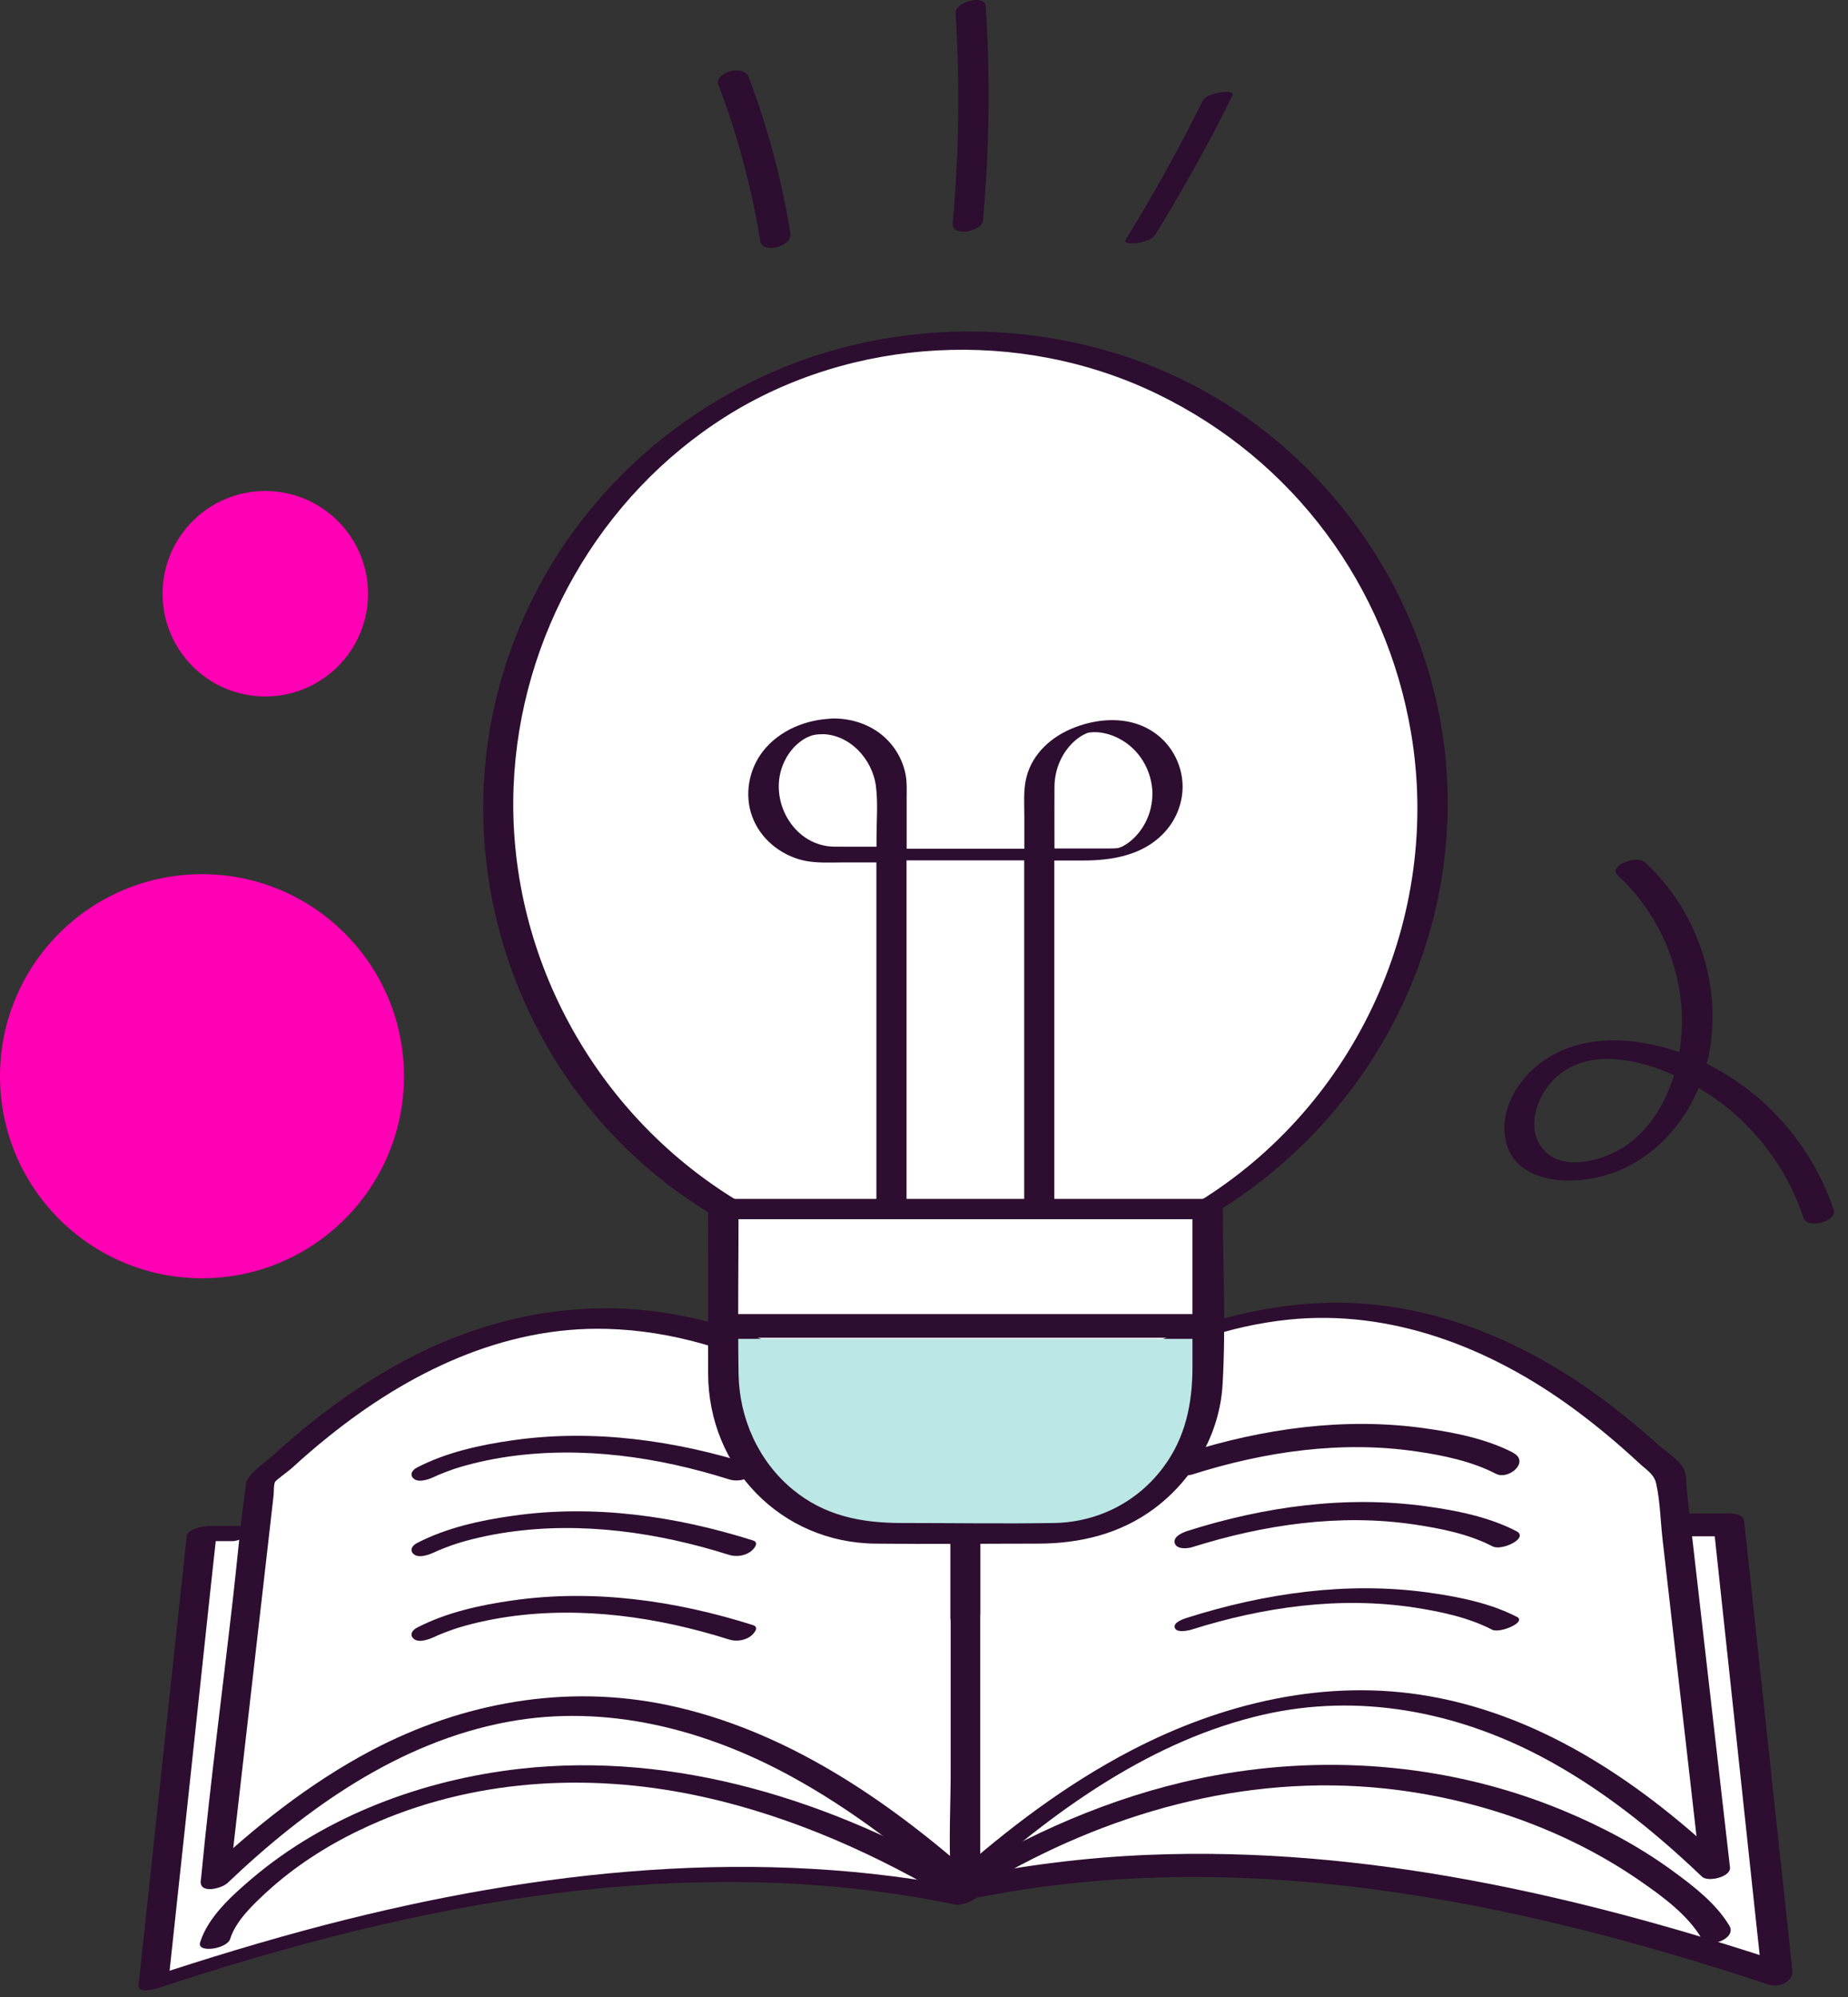 <?xml version="1.0" encoding="UTF-8"?>
<svg xmlns="http://www.w3.org/2000/svg" width="87" height="94" viewBox="0 0 87 94" fill="none">
  <rect x="0" y="0" width="87" height="94" fill="#333333" stroke="none"/>
  <path d="M81.391 71.776H79.641L78.938 72.121L78.625 69.374C71.713 62.612 64.586 60.145 56.84 62.592V56.91H34.047V62.996C26.302 60.549 19.175 63.016 12.262 69.778L11.95 72.525L11.247 72.173H9.496L7.225 93.32C19.292 89.311 32.511 86.57 45.444 89.298V89.031C45.808 88.914 46.166 88.803 46.531 88.692C59.118 86.33 71.934 89.018 83.663 92.916L81.391 71.776Z" fill="white"></path>
  <path d="M34.099 56.832H56.795C63.173 52.979 67.443 45.982 67.443 37.989C67.443 25.844 57.596 15.997 45.45 15.997C33.305 15.997 23.457 25.844 23.457 37.989C23.457 45.982 27.721 52.986 34.106 56.832H34.099Z" fill="white"></path>
  <path d="M45.984 88.504C49.87 85.054 54.335 81.884 59.477 80.706C63.968 79.678 68.537 80.556 72.579 82.691C75.371 84.169 77.851 86.16 80.129 88.334C80.402 88.595 81.496 88.354 81.444 87.892C81.007 84.084 80.571 80.27 80.135 76.463C79.894 74.36 79.654 72.264 79.413 70.162C79.374 69.843 79.413 69.4 79.257 69.121C79.035 68.704 78.391 68.294 78.039 67.982C77.61 67.591 77.167 67.214 76.718 66.843C75.898 66.172 75.046 65.534 74.16 64.955C71.075 62.924 67.6 61.557 63.889 61.343C60.179 61.128 56.216 62.189 52.786 63.907C50.729 64.936 48.796 66.211 46.973 67.611C46.479 67.988 45.991 68.379 45.515 68.776C45.242 69.004 44.852 69.218 44.76 69.563C44.734 69.654 44.76 69.784 44.76 69.882C44.76 71.659 44.76 73.436 44.76 75.213C44.76 77.842 44.76 80.478 44.76 83.108C44.76 84.839 44.656 86.603 44.76 88.328C44.76 88.419 44.76 88.51 44.76 88.601C44.76 88.972 46.121 88.731 46.121 88.237C46.121 82.685 46.121 77.139 46.121 71.588C46.121 70.793 46.121 69.993 46.121 69.199L45.977 69.472C50.156 65.912 55.083 62.684 60.674 62.111C65.51 61.616 70.157 63.439 74.017 66.257C75.124 67.064 76.171 67.943 77.174 68.873C77.532 69.205 77.864 69.381 77.968 69.824C78.157 70.663 78.17 71.581 78.267 72.427C78.619 75.519 78.97 78.604 79.328 81.695C79.576 83.882 79.829 86.076 80.077 88.263L81.391 87.82C77.46 84.065 72.767 80.804 67.313 79.841C62.451 78.981 57.556 80.146 53.228 82.405C50.195 83.987 47.449 86.069 44.897 88.334C44.324 88.842 45.672 88.784 45.977 88.51L45.984 88.504Z" fill="#2D0D30"></path>
  <path d="M71.4 76.098C70.118 75.434 68.576 75.141 67.157 74.946C63.388 74.438 59.542 74.992 55.936 76.13C55.773 76.183 55.233 76.339 55.304 76.606C55.376 76.873 55.942 76.749 56.092 76.703C59.477 75.636 63.05 75.128 66.578 75.662C67.814 75.851 69.135 76.13 70.255 76.71C70.6 76.885 71.908 76.358 71.4 76.091V76.098Z" fill="#2D0D30"></path>
  <path d="M71.388 72.069C70.099 71.399 68.563 71.093 67.137 70.898C63.362 70.377 59.522 70.911 55.91 72.056C55.689 72.128 55.22 72.317 55.304 72.629C55.389 72.941 55.903 72.889 56.118 72.824C59.49 71.763 63.076 71.23 66.597 71.757C67.827 71.939 69.155 72.206 70.268 72.785C70.704 73.013 71.999 72.388 71.388 72.069Z" fill="#2D0D30"></path>
  <path d="M71.231 68.372C69.962 67.715 68.433 67.415 67.027 67.22C63.284 66.7 59.457 67.24 55.877 68.372C55.018 68.646 55.279 69.667 56.151 69.394C59.548 68.32 63.154 67.793 66.708 68.32C67.957 68.502 69.292 68.782 70.424 69.368C71.03 69.68 72.038 68.795 71.231 68.379V68.372Z" fill="#2D0D30"></path>
  <path d="M79.589 72.31H81.339C81.125 72.199 80.903 72.082 80.689 71.965C81.352 78.135 82.016 84.299 82.674 90.469C82.771 91.348 82.862 92.227 82.96 93.105L84.073 92.422C74.401 89.22 64.267 86.883 54.022 87.306C51.093 87.43 48.184 87.794 45.314 88.386C44.422 88.575 44.702 89.584 45.587 89.402C58.233 86.772 71.199 89.415 83.266 93.411C83.728 93.567 84.438 93.294 84.379 92.728C83.715 86.558 83.051 80.394 82.394 74.224C82.296 73.345 82.205 72.466 82.107 71.588C82.075 71.301 81.671 71.243 81.457 71.236H79.706C78.879 71.23 78.632 72.303 79.589 72.31Z" fill="#2D0D30"></path>
  <path d="M81.418 90.645C80.799 89.604 79.738 88.784 78.775 88.081C77.187 86.915 75.436 85.985 73.62 85.23C68.452 83.075 62.698 82.555 57.205 83.564C53.033 84.332 49.102 85.972 45.47 88.133C45.197 88.295 45.138 88.608 45.379 88.81C45.652 89.037 46.134 88.862 46.388 88.712C52.063 85.34 58.585 83.479 65.204 84.182C69.474 84.638 73.718 86.102 77.258 88.562C78.3 89.285 79.458 90.137 80.116 91.25C80.415 91.751 81.775 91.25 81.418 90.645Z" fill="#2D0D30"></path>
  <path d="M45.164 89.233C45.606 89.233 46.635 88.575 45.724 88.575C45.281 88.575 44.253 89.233 45.164 89.233Z" fill="#2D0D30"></path>
  <path d="M45.977 88.439C41.812 84.735 36.983 81.422 31.437 80.257C26.647 79.248 21.772 80.127 17.469 82.398C14.547 83.948 11.95 86.011 9.561 88.289L10.817 88.412C11.39 83.427 11.957 78.441 12.529 73.462L12.881 70.37C12.9 70.208 12.874 69.895 12.952 69.746C12.991 69.667 13.597 69.231 13.746 69.095C14.3 68.587 14.872 68.092 15.458 67.624C19.188 64.617 23.672 62.417 28.56 62.547C34.789 62.716 40.328 66.244 44.93 70.156L44.767 69.83V88.868C44.767 89.552 46.147 89.33 46.147 88.751V70.832C46.147 70.487 46.218 70.052 46.147 69.713C46.075 69.374 45.769 69.205 45.496 68.971C44.975 68.535 44.448 68.112 43.914 67.702C42.951 66.96 41.949 66.257 40.92 65.606C37.542 63.478 33.722 61.883 29.699 61.616C25.983 61.375 22.305 62.293 19.038 64.044C17.222 65.02 15.53 66.205 13.955 67.533C13.571 67.858 13.193 68.19 12.822 68.528C12.471 68.847 11.826 69.264 11.624 69.694C11.572 69.811 11.572 69.928 11.559 70.052C11.312 71.75 11.169 73.469 10.974 75.174C10.479 79.528 9.906 83.876 9.483 88.237C9.477 88.328 9.464 88.419 9.451 88.51C9.373 89.181 10.453 88.875 10.707 88.634C14.397 85.113 18.791 81.995 23.9 81.045C28.547 80.179 33.221 81.396 37.301 83.642C40.061 85.158 42.58 87.085 44.93 89.181C45.359 89.558 46.563 88.927 45.984 88.419L45.977 88.439Z" fill="#2D0D30"></path>
  <path d="M33.617 63.016H57.27V64.812C57.27 68.919 53.938 72.251 49.831 72.251H41.057C36.95 72.251 33.617 68.919 33.617 64.812V63.016Z" fill="#BBE7E6"></path>
  <path d="M34.659 56.481C27.955 52.387 23.861 44.863 24.18 36.994C24.466 29.977 28.202 23.377 34.151 19.615C40.1 15.853 48.021 15.411 54.478 18.541C60.935 21.672 65.263 27.608 66.428 34.481C67.899 43.164 63.864 52.022 56.359 56.604C56.118 56.754 55.995 56.995 56.242 57.184C56.489 57.372 57.023 57.197 57.244 57.06C64.189 52.823 68.433 45.156 68.14 37C67.873 29.567 63.74 22.655 57.387 18.808C51.035 14.962 42.762 14.558 35.961 17.695C29.159 20.832 24.388 26.938 23.093 34.156C21.661 42.136 24.772 50.467 31.131 55.511C31.899 56.123 32.706 56.676 33.539 57.184C33.956 57.438 35.251 56.839 34.659 56.481Z" fill="#2D0D30"></path>
  <path d="M33.338 56.975C33.338 59.54 33.325 62.111 33.338 64.675C33.357 69.069 36.761 72.603 41.194 72.655C43.745 72.687 46.303 72.655 48.854 72.655C50.84 72.655 52.747 72.199 54.361 70.989C56.196 69.609 57.42 67.474 57.556 65.176C57.719 62.417 57.569 59.611 57.569 56.845C57.569 56.598 57.355 56.429 57.107 56.429H34.314C34.014 56.429 33.513 56.513 33.39 56.845C33.279 57.138 33.487 57.386 33.806 57.386H56.6L56.138 56.969V64.363C56.138 66.049 55.812 67.65 54.79 69.029C53.567 70.696 51.673 71.653 49.616 71.685C47.227 71.724 44.839 71.685 42.45 71.685C40.556 71.685 38.824 71.353 37.314 70.103C35.7 68.769 34.802 66.751 34.77 64.669C34.73 62.059 34.77 59.442 34.77 56.832C34.77 56.136 33.338 56.377 33.338 56.962V56.975Z" fill="#2D0D30"></path>
  <path d="M44.741 72.264V76.157C44.741 76.463 45.105 76.502 45.353 76.463C45.535 76.436 45.73 76.385 45.886 76.28C45.978 76.222 46.153 76.105 46.153 75.981V72.089C46.153 71.783 45.789 71.744 45.541 71.783C45.359 71.809 45.164 71.861 45.008 71.965C44.917 72.024 44.741 72.141 44.741 72.264Z" fill="#2D0D30"></path>
  <path d="M33.995 62.964H56.788C57.622 62.964 57.856 61.85 56.893 61.85H34.099C33.266 61.85 33.032 62.964 33.995 62.964Z" fill="#2D0D30"></path>
  <path d="M42.678 56.761C42.678 51.873 42.678 46.985 42.678 42.097V40.033L41.506 40.495H48.464L48.217 40.411C48.217 45.299 48.217 50.187 48.217 55.075V57.138C48.217 57.334 49.635 57.138 49.635 56.761V40.033C49.635 39.955 49.414 39.949 49.388 39.949H42.43C42.19 39.949 41.259 40.066 41.259 40.411C41.259 45.299 41.259 50.187 41.259 55.075V57.138C41.259 57.334 42.678 57.138 42.678 56.761Z" fill="#2D0D30"></path>
  <path d="M38.668 34.553C40.009 34.553 41.083 35.744 41.239 37.02C41.337 37.801 41.265 38.621 41.265 39.402V40.411L42.261 39.851C41.265 39.851 40.269 39.858 39.274 39.851C37.438 39.831 36.254 37.84 36.794 36.174C36.95 35.699 37.23 35.262 37.62 34.95C37.809 34.8 37.952 34.716 38.148 34.644C38.278 34.592 38.447 34.559 38.675 34.559C38.974 34.559 39.43 34.455 39.612 34.188C39.794 33.922 39.456 33.824 39.241 33.824C37.985 33.843 36.69 34.364 35.909 35.373C35.245 36.232 35.036 37.417 35.414 38.439C35.791 39.461 36.703 40.222 37.777 40.489C38.401 40.639 39.072 40.593 39.71 40.593H41.688C42.001 40.593 42.684 40.443 42.684 40.033V37.605C42.684 37.248 42.704 36.877 42.645 36.519C42.528 35.816 42.151 35.145 41.61 34.67C40.959 34.097 40.107 33.817 39.241 33.817C38.942 33.817 38.48 33.922 38.304 34.188C38.128 34.455 38.46 34.553 38.675 34.553H38.668Z" fill="#2D0D30"></path>
  <path d="M54.25 37.391C54.25 38.224 53.873 39.044 53.235 39.578C53.105 39.688 52.961 39.779 52.805 39.858C52.805 39.858 52.61 39.923 52.708 39.897C52.597 39.923 52.681 39.916 52.59 39.923C52.454 39.936 52.324 39.936 52.193 39.936C51.263 39.936 50.325 39.936 49.395 39.936L49.642 40.027C49.642 39.031 49.635 38.035 49.642 37.039C49.648 36.193 50 35.367 50.657 34.82C50.8 34.703 50.957 34.599 51.126 34.527C51.197 34.494 51.184 34.501 51.269 34.481C51.23 34.488 51.171 34.494 51.321 34.475C51.308 34.475 51.464 34.462 51.477 34.462C51.881 34.449 52.297 34.566 52.656 34.748C53.651 35.256 54.244 36.278 54.257 37.384C54.257 37.606 55.682 37.397 55.675 37.007C55.663 35.92 55.077 34.891 54.126 34.345C53.053 33.72 51.712 33.804 50.586 34.241C49.525 34.651 48.607 35.451 48.321 36.59C48.171 37.182 48.223 37.82 48.223 38.432C48.223 39.09 48.223 39.754 48.223 40.411C48.223 40.495 48.444 40.502 48.47 40.502C49.31 40.502 50.15 40.502 50.996 40.502C52.343 40.502 53.768 40.261 54.751 39.252C55.337 38.654 55.675 37.859 55.675 37.013C55.675 36.798 54.257 36.994 54.257 37.391H54.25Z" fill="#2D0D30"></path>
  <path d="M20.503 77.016C20.21 77.165 20.522 77.009 20.613 76.97C20.848 76.873 21.082 76.781 21.323 76.697C22.091 76.436 23.06 76.222 23.926 76.098C27.408 75.597 30.975 76.111 34.314 77.165C34.633 77.27 35.036 77.224 35.316 77.029C35.459 76.931 35.785 76.593 35.446 76.489C31.802 75.337 27.936 74.783 24.128 75.33C22.605 75.545 21.01 75.896 19.63 76.612C19.383 76.742 19.266 76.977 19.5 77.153C19.754 77.341 20.275 77.139 20.503 77.016Z" fill="#2D0D30"></path>
  <path d="M20.503 73.032C20.21 73.182 20.522 73.026 20.613 72.987C20.848 72.889 21.082 72.798 21.323 72.713C22.091 72.453 23.06 72.238 23.926 72.115C27.408 71.614 30.975 72.128 34.314 73.182C34.633 73.286 35.036 73.241 35.316 73.045C35.459 72.948 35.785 72.609 35.446 72.505C31.802 71.353 27.936 70.8 24.128 71.347C22.605 71.561 21.01 71.913 19.63 72.629C19.383 72.759 19.266 72.993 19.5 73.169C19.754 73.358 20.275 73.156 20.503 73.032Z" fill="#2D0D30"></path>
  <path d="M20.503 69.479C20.21 69.628 20.522 69.472 20.613 69.433C20.848 69.336 21.082 69.244 21.323 69.16C22.091 68.9 23.06 68.685 23.926 68.561C27.408 68.06 30.975 68.574 34.314 69.628C34.633 69.733 35.036 69.687 35.316 69.492C35.459 69.394 35.785 69.056 35.446 68.951C31.802 67.799 27.936 67.246 24.128 67.793C22.605 68.008 21.01 68.359 19.63 69.075C19.383 69.205 19.266 69.44 19.5 69.615C19.754 69.804 20.275 69.602 20.503 69.479Z" fill="#2D0D30"></path>
  <path d="M11.54 71.828H9.789C9.574 71.835 8.832 71.971 8.793 72.29C8.129 78.461 7.465 84.624 6.808 90.795C6.71 91.673 6.619 92.552 6.522 93.431C6.476 93.86 7.303 93.626 7.492 93.561C19.526 89.578 32.394 87.026 45.001 89.649C45.385 89.727 46.654 89.122 45.893 88.959C35.759 86.857 25.306 88.015 15.367 90.586C12.536 91.322 9.743 92.174 6.964 93.092L7.934 93.222C8.598 87.052 9.262 80.888 9.919 74.718C10.017 73.839 10.108 72.961 10.206 72.082L9.21 72.538H10.961C11.429 72.531 12.484 71.828 11.54 71.828Z" fill="#2D0D30"></path>
  <path d="M10.837 91.257C11.091 90.424 11.93 89.623 12.588 89.024C13.864 87.859 15.348 86.902 16.903 86.154C21.674 83.85 27.096 83.414 32.264 84.403C36.566 85.23 40.627 86.968 44.402 89.161C44.806 89.395 46.108 88.809 45.528 88.471C39.169 84.774 31.86 82.418 24.44 83.258C19.917 83.772 15.341 85.457 11.846 88.432C10.928 89.213 9.789 90.228 9.418 91.433C9.262 91.934 10.687 91.745 10.837 91.257Z" fill="#2D0D30"></path>
  <path d="M44.695 89.246C44.975 89.246 45.502 89.154 45.626 88.849C45.743 88.556 45.528 88.393 45.229 88.393C44.93 88.393 44.422 88.484 44.298 88.79C44.181 89.083 44.396 89.246 44.695 89.246Z" fill="#2D0D30"></path>
  <path d="M37.21 10.965C36.8 8.46 36.143 5.999 35.245 3.624C35.01 3.005 33.605 3.409 33.826 4.001C34.724 6.377 35.388 8.837 35.791 11.343C35.896 11.968 37.315 11.616 37.21 10.965Z" fill="#2D0D30"></path>
  <path d="M46.277 10.373C46.576 7.015 46.622 3.643 46.407 0.278C46.375 -0.262 44.949 0.05 44.988 0.656C45.197 3.942 45.144 7.236 44.852 10.516C44.793 11.161 46.225 10.92 46.277 10.367V10.373Z" fill="#2D0D30"></path>
  <path d="M54.393 11.037C55.702 8.915 56.912 6.735 58.019 4.502C58.136 4.261 57.531 4.333 57.446 4.352C57.205 4.392 56.743 4.496 56.619 4.75C55.513 6.982 54.302 9.162 52.994 11.284C52.851 11.512 53.502 11.447 53.567 11.434C53.834 11.388 54.237 11.291 54.393 11.037Z" fill="#2D0D30"></path>
  <path d="M76.145 41.179C77.851 42.767 78.918 44.902 79.146 47.225C79.374 49.549 78.625 52.504 76.529 53.936C75.573 54.587 73.679 55.166 72.728 54.183C71.778 53.2 72.331 51.638 73.132 50.825C75.019 48.905 78.358 50.18 80.285 51.398C82.459 52.771 84.099 54.886 84.906 57.32C85.095 57.88 86.501 57.483 86.325 56.943C85.407 54.203 83.5 51.86 80.994 50.415C78.489 48.97 74.785 48.15 72.331 50.187C71.283 51.059 70.528 52.491 70.938 53.871C71.349 55.251 72.846 55.622 74.16 55.557C77.382 55.394 79.758 52.816 80.415 49.79C81.138 46.464 79.927 42.897 77.454 40.593C77.05 40.215 75.709 40.769 76.145 41.179Z" fill="#2D0D30"></path>
  <path d="M12.49 32.782C15.161 32.782 17.326 30.617 17.326 27.947C17.326 25.276 15.161 23.111 12.49 23.111C9.819 23.111 7.654 25.276 7.654 27.947C7.654 30.617 9.819 32.782 12.49 32.782Z" fill="#FF00B4"></path>
  <path d="M9.509 60.165C14.761 60.165 19.018 55.907 19.018 50.656C19.018 45.404 14.761 41.146 9.509 41.146C4.257 41.146 0 45.404 0 50.656C0 55.907 4.257 60.165 9.509 60.165Z" fill="#FF00B4"></path>
</svg>
